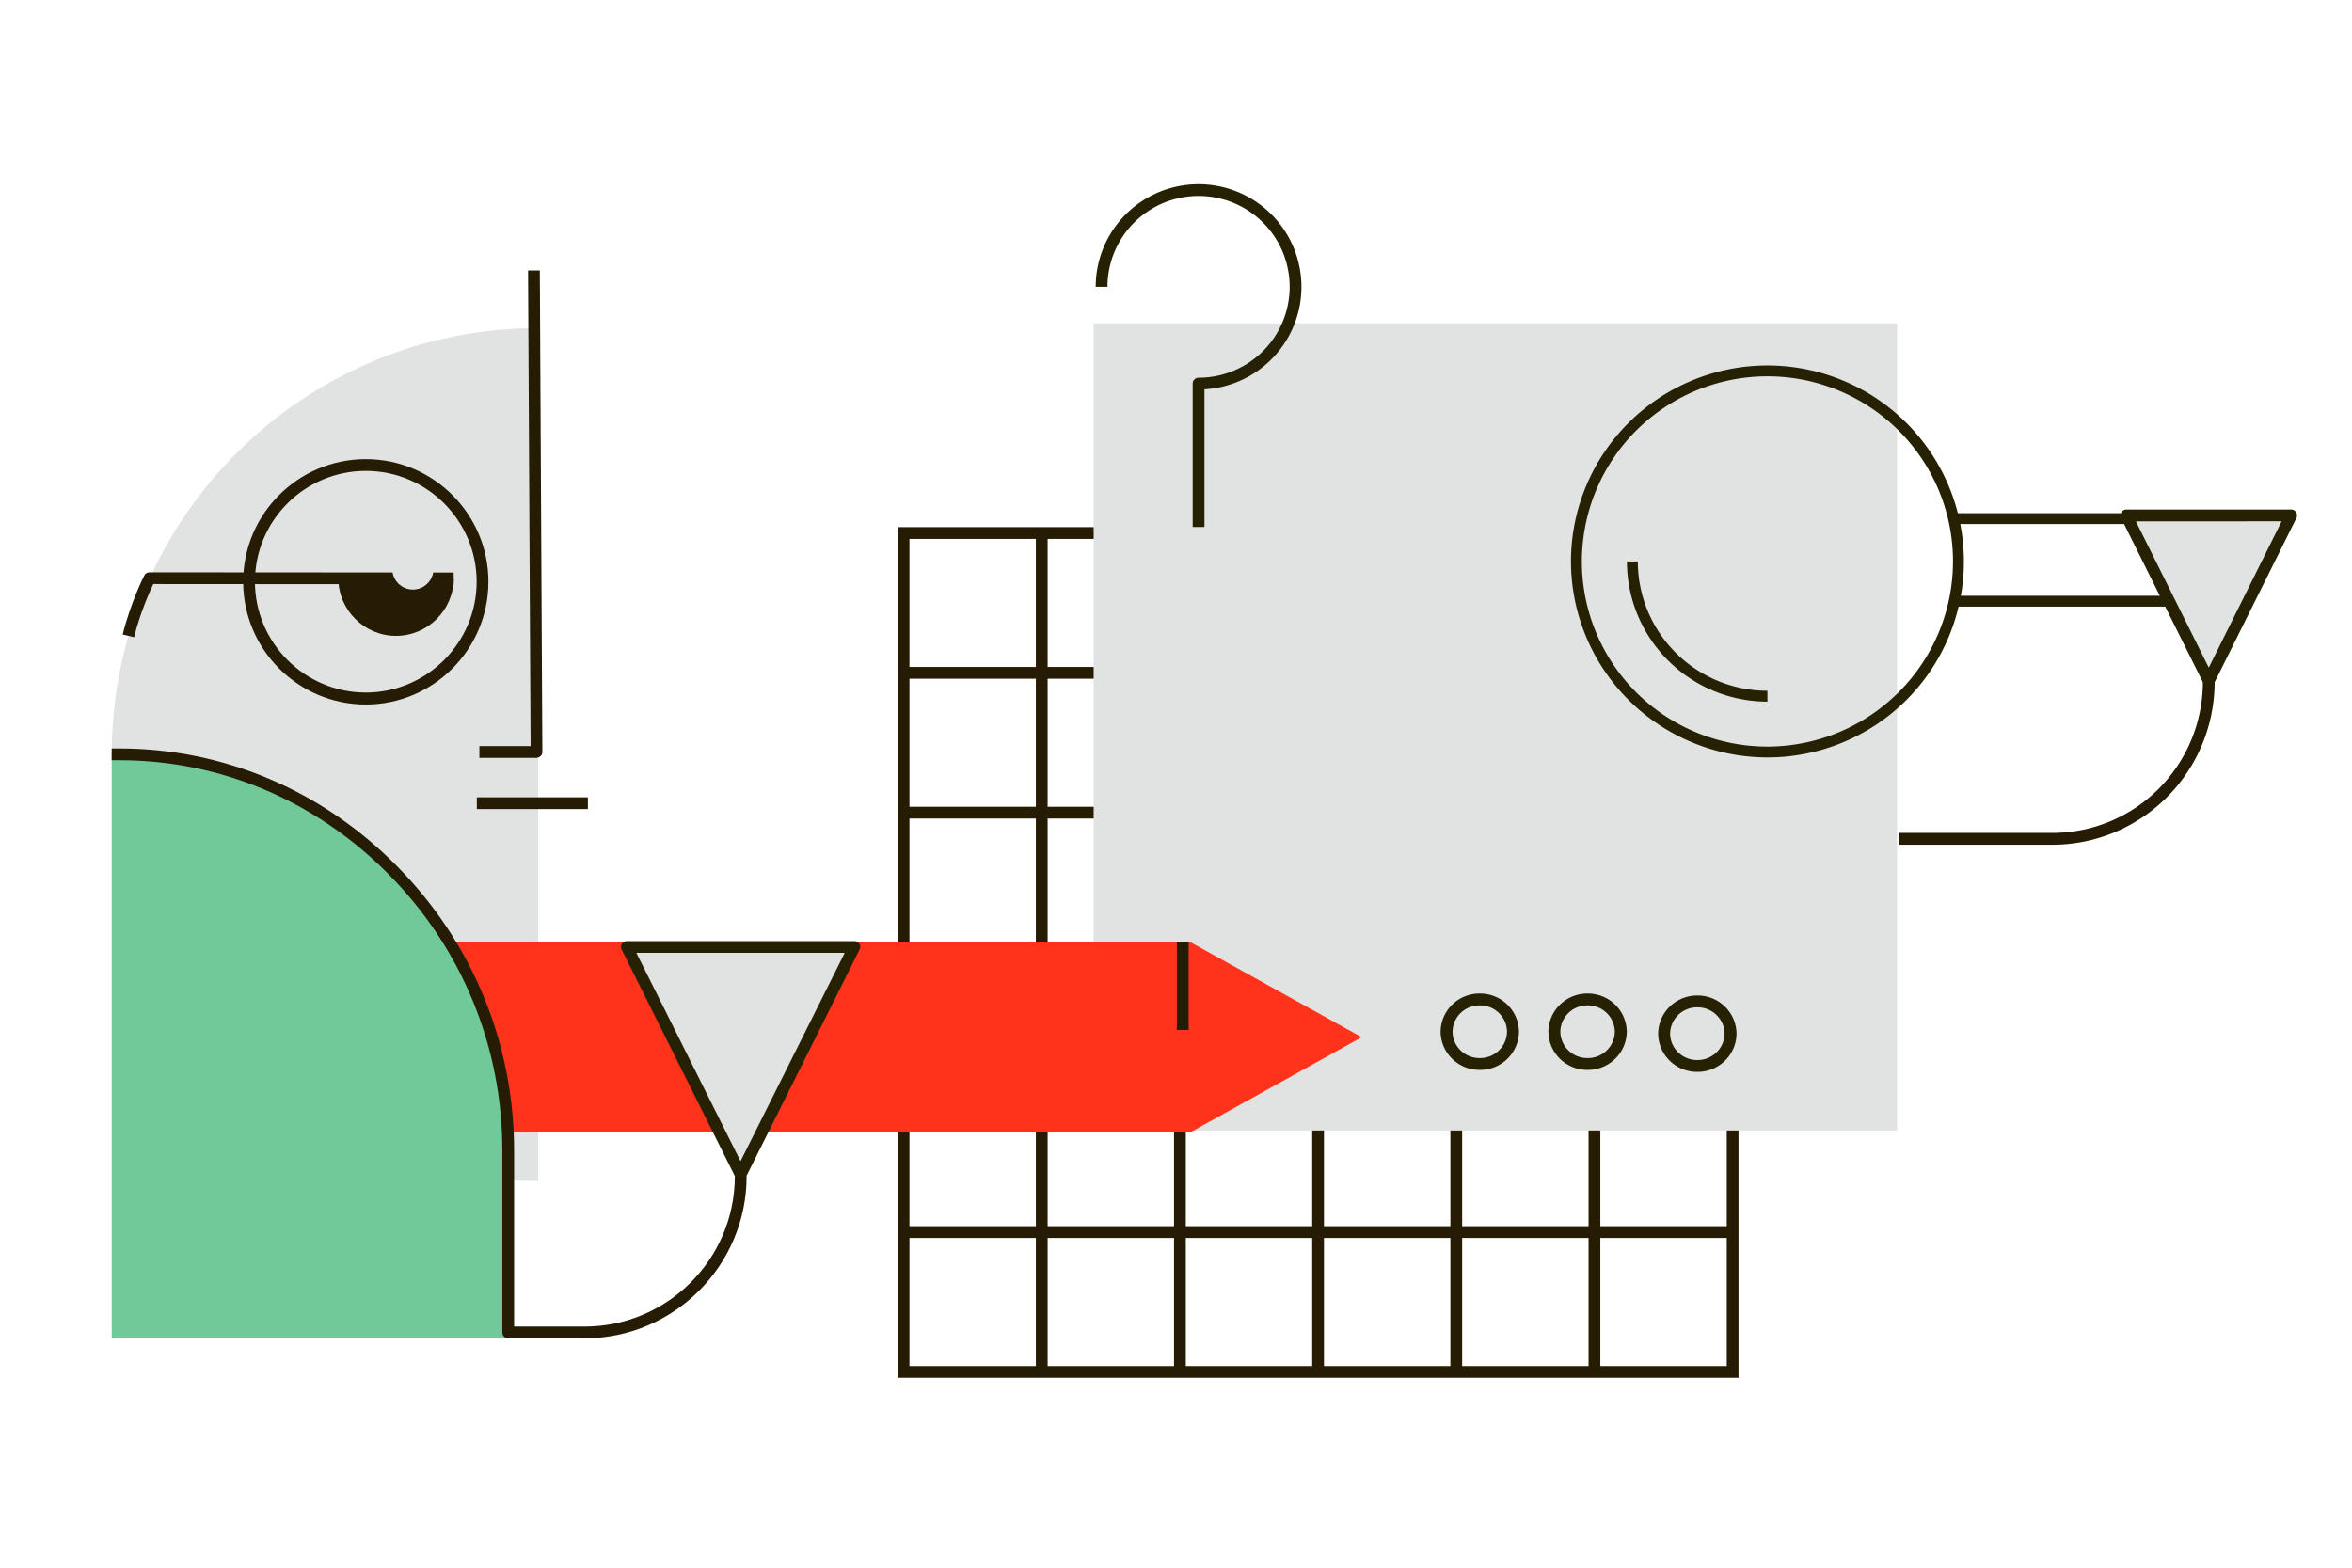<?xml version="1.0" encoding="UTF-8"?> <svg xmlns="http://www.w3.org/2000/svg" xmlns:xlink="http://www.w3.org/1999/xlink" version="1.1" viewBox="0 0 1200 800" width="1200" height="800" x="0px" y="0px"><defs></defs><!--ITEM: Illustration component 1--><g transform="translate(458.0 269.0) rotate(0.0 214.5 217.0) scale(1.001 1.002)"><svg width="428.569" height="433.217" viewBox="0.0 0.0 428.569 433.217"><g><path d="M428.569,433.217H0V0H428.569ZM6,427.217H422.569V6H6Z" fill="#261c03"></path><rect x="3" y="356.014" width="422.568" height="6" fill="#261c03"></rect><rect x="3" y="284.811" width="422.568" height="6" fill="#261c03"></rect><rect x="3" y="213.608" width="422.568" height="6" fill="#261c03"></rect><rect x="3" y="142.406" width="422.568" height="6" fill="#261c03"></rect><rect x="3" y="71.203" width="422.568" height="6" fill="#261c03"></rect><rect x="352.141" y="3" width="6" height="427.217" fill="#261c03"></rect><rect x="281.713" y="3" width="6" height="427.217" fill="#261c03"></rect><rect x="211.284" y="3" width="6" height="427.217" fill="#261c03"></rect><rect x="140.857" y="3" width="6" height="427.217" fill="#261c03"></rect><rect x="70.428" y="3" width="6" height="427.217" fill="#261c03"></rect></g></svg></g><!--ITEM: Illustration component 2--><g transform="translate(558.0 165.0) rotate(0.0 233.5 206.5) translate(0.0 0.0) scale(1.908 1.911)"><svg width="214.844" height="215.547" viewBox="0.0 0.0 214.844 215.547"><rect width="244.712" height="216.07" fill="#e1e3e3"></rect></svg></g><!--ITEM: Illustration component 3--><g transform="translate(57.0 138.0) rotate(0.0 319.0 272.5) scale(1.001 1.001)"><svg width="637.1" height="544.4" viewBox="0.0 0.0 637.1 544.4"><g><path d="M217.4,29.4C97.3,29.4,0,126.7,0,246.8s97.3,217.4,217.4,217.4V29.4z" style="fill:#E1E3E3;"></path><g><polygon points="549.9,439.3 150.9,439.3 150.9,342.5 549.9,342.5 637.1,390.9 " style="fill:#FF331C;"></polygon></g><g><polygon points="262.5,344.9 378.4,344.9 320.5,460.8 " style="fill:#E1E3E3;"></polygon><path d="M320.5,463.8c-1.1,0-2.2-0.6-2.7-1.7l-57.9-115.9c-0.5-0.9-0.4-2,0.1-2.9s1.5-1.4,2.6-1.4h115.9 c1,0,2,0.5,2.6,1.4s0.6,2,0.1,2.9l-57.9,115.9C322.6,463.1,321.6,463.8,320.5,463.8z M267.4,347.9l53.1,106.2l53.1-106.2 L267.4,347.9L267.4,347.9z" style="fill:#262103;"></path></g><g><rect x="542.9" y="342.5" width="6" height="44.7" style="fill:#261C03;"></rect></g><path d="M0,246.8c111.6,0,202.1,82.6,202.1,194.2v103.5H0V246.8z" style="fill:#6FC998;"></path><g><path d="M216.5,248.5h-29.1v-6h26.1L212.2,0h6l1.3,245.5c0,0.8-0.3,1.6-0.9,2.1S217.3,248.5,216.5,248.5z" style="fill:#261C03;"></path></g><g><rect x="186.1" y="268.6" width="56.6" height="6" style="fill:#261C03;"></rect></g><g><path d="M129.5,221.3C95,221.3,67,193.2,67,158.7s28-62.5,62.5-62.5s62.5,28.1,62.5,62.5S164,221.3,129.5,221.3z M129.5,102.2c-31.2,0-56.5,25.4-56.5,56.5s25.4,56.5,56.5,56.5s56.5-25.4,56.5-56.5S160.7,102.2,129.5,102.2z" style="fill:#261C03;"></path></g><path d="M174.3,156.9c0,0-58.9,0-58.8,0c0,16.2,13.2,29.4,29.4,29.4S174.3,173.1,174.3,156.9z" style="fill:#261C03;"></path><g><path d="M241,544.4h-38.9c-1.7,0-3-1.3-3-3v-92.6c0-53-20.5-103-57.8-140.8C104.2,270.4,55.5,249.7,4,249.7H0v-6h3.9 c53.1,0,103.4,21.3,141.6,60.1c38.4,38.9,59.6,90.4,59.6,145v89.6H241c42.2,0,76.6-34.4,76.6-76.6h6 C323.6,507.3,286.5,544.4,241,544.4z" style="fill:#261C03;"></path></g><g><path d="M11.4,187l-5.8-1.4c4-16.2,10.7-29.5,11-30.1c0.5-1,1.5-1.6,2.7-1.6l0,0l155,0.1v6l-153.1-0.1 C19.3,163.8,14.5,174.6,11.4,187z" style="fill:#261C03;"></path></g><circle cx="153.5" cy="152.2" r="10.5" style="fill:#E1E3E3;"></circle></g></svg></g><!--ITEM: Illustration component 4--><g transform="translate(992.0 -4.0) rotate(90 100.0 290.5) translate(0.0 269.0) scale(0.924 0.926)"><svg width="216.482" height="336.913" viewBox="0.0 290.48 216.482 336.913"><g><path d="M87.583,416.581h-6V3a3,3,0,0,1,3-3h45.6a3,3,0,0,1,3,3V416.208h-6V6h-39.6Z" fill="#262103"></path><path d="M108.241,627.393A108.241,108.241,0,1,1,216.482,519.152,108.363,108.363,0,0,1,108.241,627.393Zm0-210.482A102.241,102.241,0,1,0,210.482,519.152,102.357,102.357,0,0,0,108.241,416.911Z" fill="#262103"></path><path d="M108.241,596.568v-6a71.5,71.5,0,0,0,71.417-71.416h6A77.5,77.5,0,0,1,108.241,596.568Z" fill="#262103"></path></g></svg></g><!--ITEM: Illustration component 5--><g transform="translate(969.0 260.0) rotate(0.0 101.5 85.5) scale(1.001 1.005)"><svg width="202.755" height="170.215" viewBox="0.0 0.0 202.755 170.215"><g><path d="M78.153,170.215H0v-6H78.153a76.693,76.693,0,0,0,76.606-76.606h6A82.7,82.7,0,0,1,78.153,170.215Z" fill="#261c03"></path><g><polygon points="115.762 3.006 199.755 3 157.764 86.996 115.762 3.006" fill="#e1e3e3"></polygon><path d="M157.764,90a3,3,0,0,1-2.683-1.658l-42-83.99A3,3,0,0,1,115.761.006L199.755,0a3,3,0,0,1,2.683,4.341l-41.99,84A3,3,0,0,1,157.764,90ZM120.616,6.006l37.147,74.282L194.9,6Z" fill="#262103"></path></g></g></svg></g><!--ITEM: Illustration component 6--><g transform="translate(735.0 507.0) rotate(0.0 20.0 19.5) scale(1.017 1.007)"><svg width="39.315" height="38.717" viewBox="0.0 0.0 39.315 38.717"><path d="M19.657,38.717A19.531,19.531,0,0,1,0,19.358,19.531,19.531,0,0,1,19.657,0,19.532,19.532,0,0,1,39.315,19.358,19.532,19.532,0,0,1,19.657,38.717ZM19.657,6A13.526,13.526,0,0,0,6,19.358,13.526,13.526,0,0,0,19.657,32.717,13.526,13.526,0,0,0,33.315,19.358,13.526,13.526,0,0,0,19.657,6Z" fill="#262103"></path></svg></g><!--ITEM: Illustration component 7--><g transform="translate(524.0 129.0) rotate(90.0 87.5 52.5) scale(0.999 1.001)"><svg width="175.108" height="104.857" viewBox="0.0 0.0 175.108 104.857"><path d="M52.428,104.857a52.429,52.429,0,1,1,52.344-55.428h70.337v6H101.857a3,3,0,0,1-3-3A46.429,46.429,0,1,0,52.428,98.857Z" fill="#262103"></path></svg></g><!--ITEM: Illustration component 8--><g transform="translate(790.0 507.0) rotate(0.0 20.0 19.5) scale(1.017 1.007)"><svg width="39.315" height="38.717" viewBox="0.0 0.0 39.315 38.717"><path d="M19.657,38.717A19.531,19.531,0,0,1,0,19.358,19.531,19.531,0,0,1,19.657,0,19.532,19.532,0,0,1,39.315,19.358,19.532,19.532,0,0,1,19.657,38.717ZM19.657,6A13.526,13.526,0,0,0,6,19.358,13.526,13.526,0,0,0,19.657,32.717,13.526,13.526,0,0,0,33.315,19.358,13.526,13.526,0,0,0,19.657,6Z" fill="#262103"></path></svg></g><!--ITEM: Illustration component 9--><g transform="translate(846.0 508.0) rotate(0.0 20.0 19.5) scale(1.017 1.007)"><svg width="39.315" height="38.717" viewBox="0.0 0.0 39.315 38.717"><path d="M19.657,38.717A19.531,19.531,0,0,1,0,19.358,19.531,19.531,0,0,1,19.657,0,19.532,19.532,0,0,1,39.315,19.358,19.532,19.532,0,0,1,19.657,38.717ZM19.657,6A13.526,13.526,0,0,0,6,19.358,13.526,13.526,0,0,0,19.657,32.717,13.526,13.526,0,0,0,33.315,19.358,13.526,13.526,0,0,0,19.657,6Z" fill="#262103"></path></svg></g></svg> 